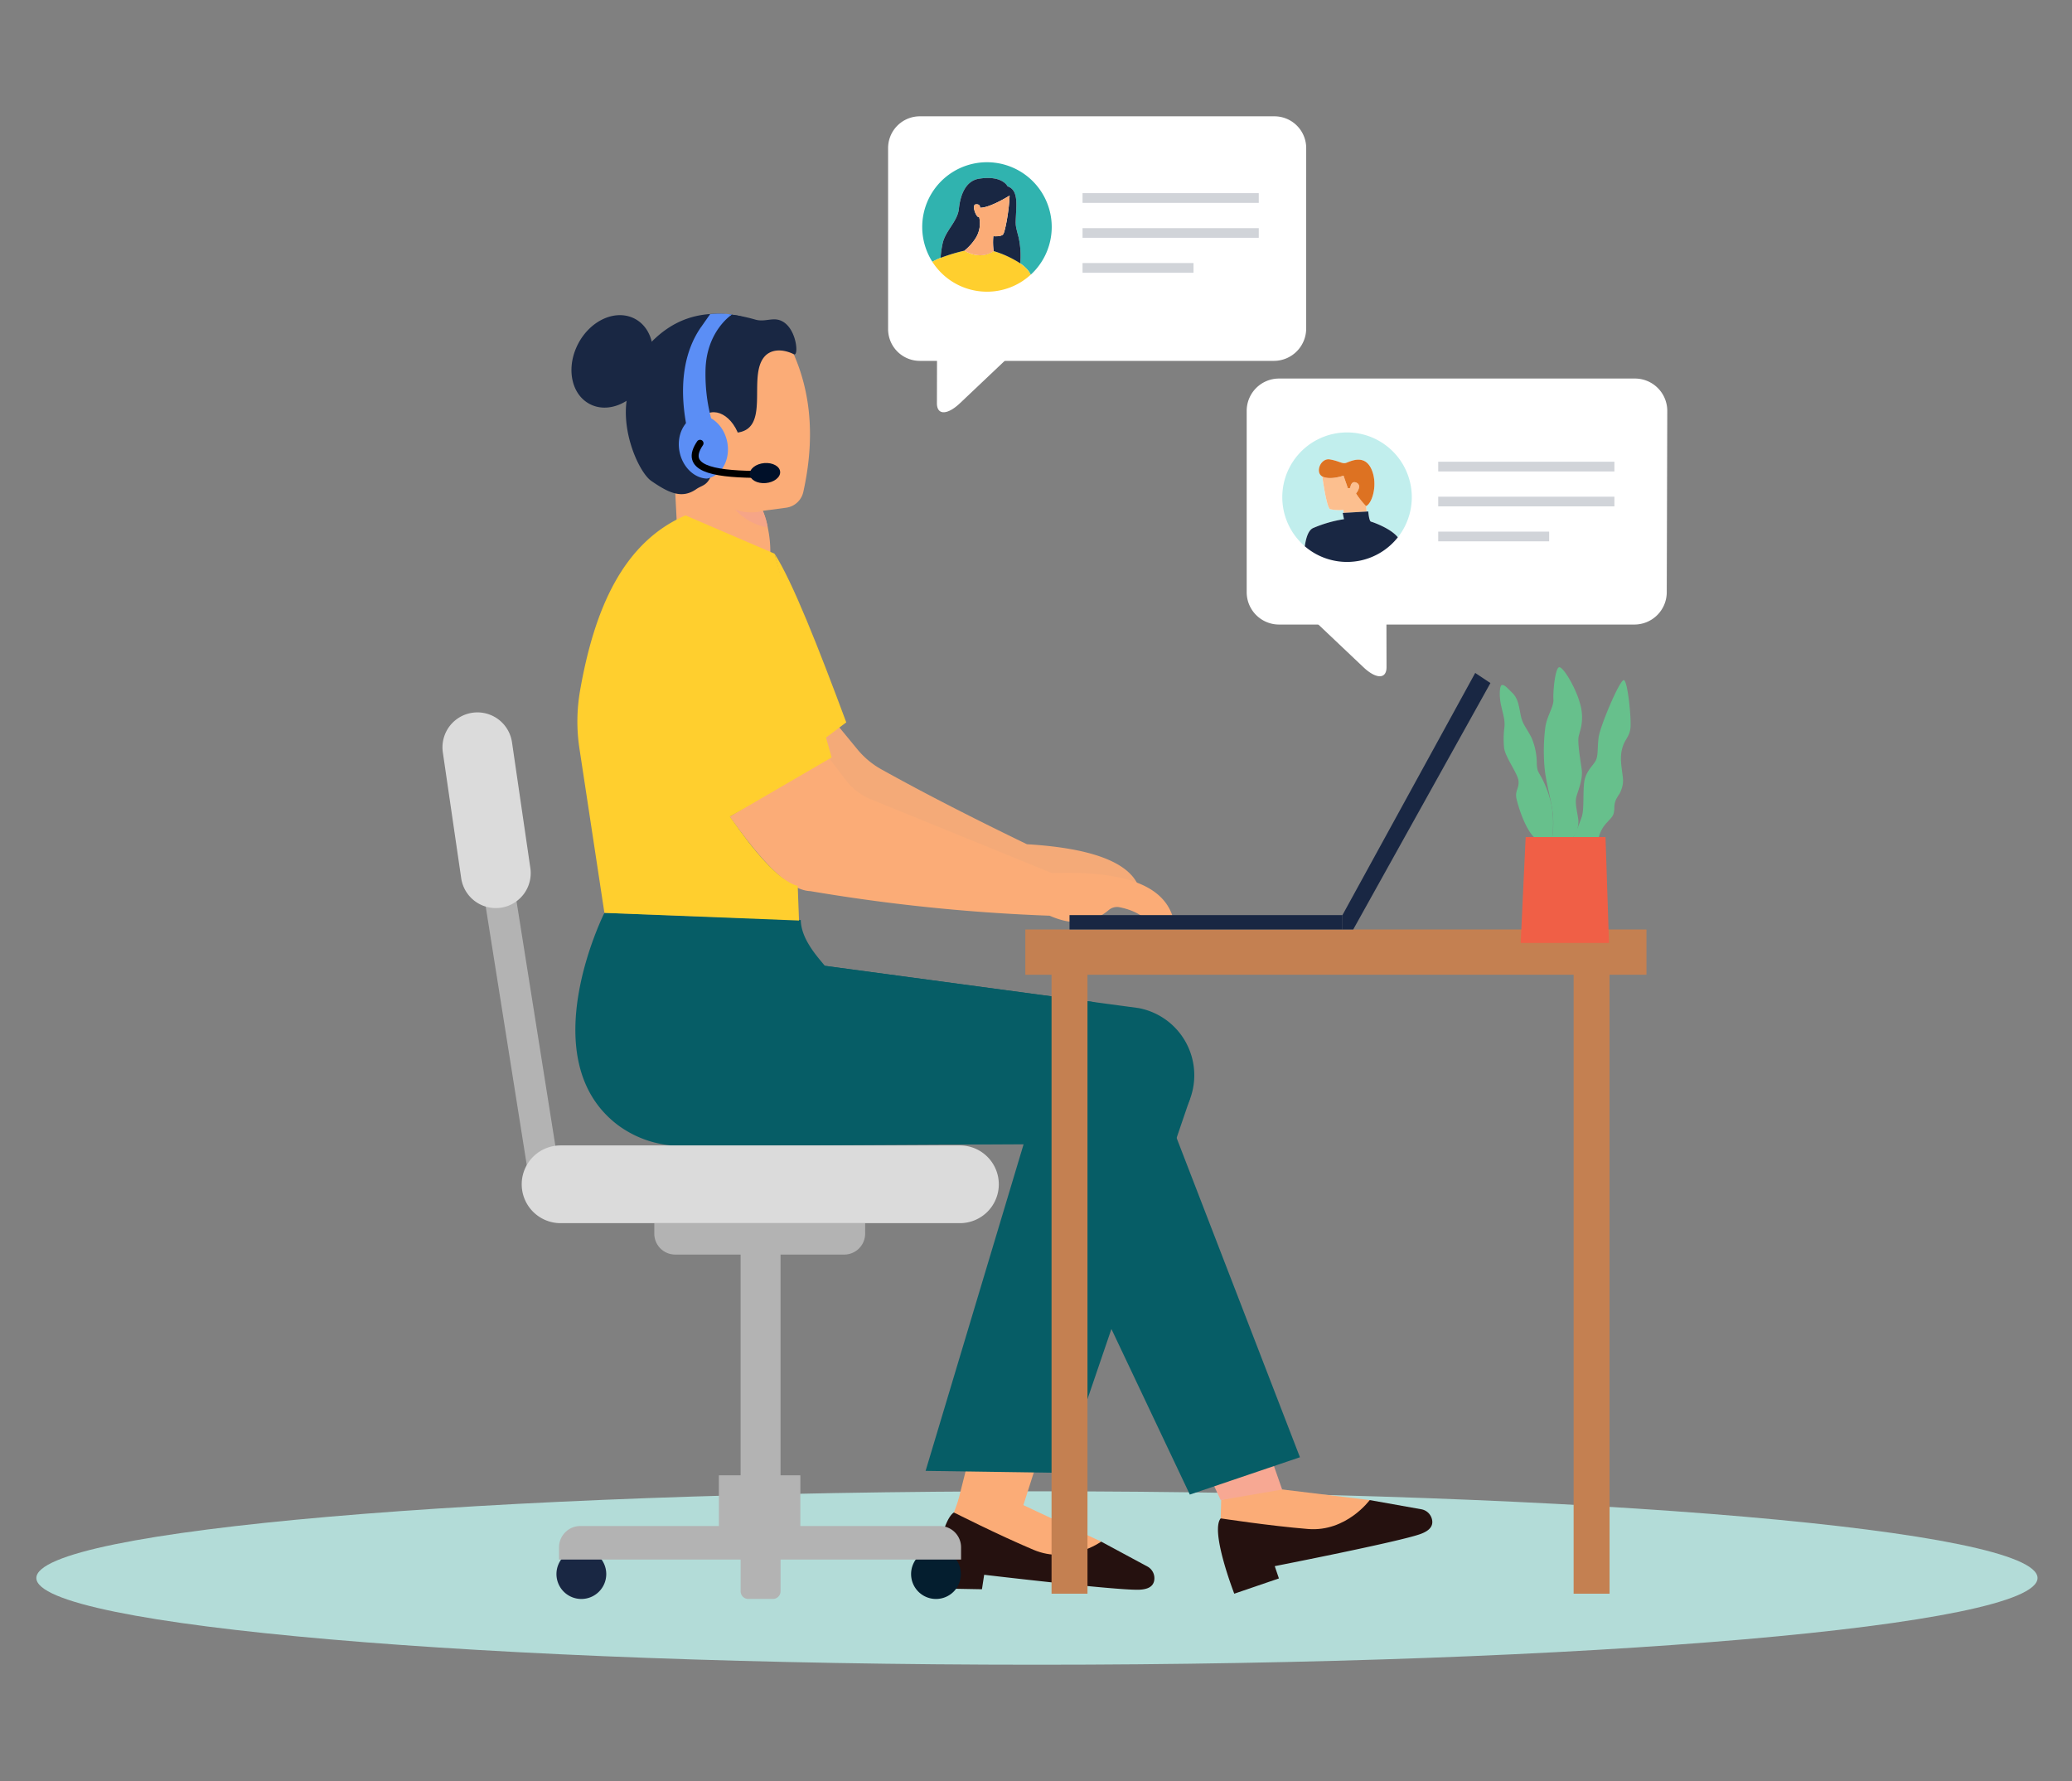 <svg xmlns="http://www.w3.org/2000/svg" xmlns:xlink="http://www.w3.org/1999/xlink" width="570" height="490" viewBox="0 0 570 490"><rect x="0" y="0" width="570" height="490" fill="#808080" stroke="none"/><defs><clipPath id="clip-path"><rect id="Rectangle_526" data-name="Rectangle 526" width="550.52" height="47.711" fill="#b3dcd8"></rect></clipPath><clipPath id="clip-path-2"><rect id="Rectangle_539" data-name="Rectangle 539" width="336.937" height="407.892" fill="none"></rect></clipPath><clipPath id="clip-path-4"><rect id="Rectangle_532" data-name="Rectangle 532" width="48.477" height="2.672" fill="none"></rect></clipPath><clipPath id="clip-path-6"><rect id="Rectangle_534" data-name="Rectangle 534" width="30.522" height="2.672" fill="none"></rect></clipPath><clipPath id="clip-path-7"><rect id="Rectangle_535" data-name="Rectangle 535" width="48.476" height="2.672" fill="none"></rect></clipPath></defs><g id="Group_1240" data-name="Group 1240" transform="translate(-4797 -3164)"><rect id="Rectangle_848" data-name="Rectangle 848" width="570" height="490" transform="translate(4797 3164)" fill="none"></rect><g id="Group_1236" data-name="Group 1236" transform="translate(0.351 5.992)"><g id="Group_1234" data-name="Group 1234" transform="translate(4834.649 3568.281)"><g id="Group_964" data-name="Group 964" transform="translate(-28 0)" clip-path="url(#clip-path)"><path id="Path_3006" data-name="Path 3006" d="M550.52,23.855c0,13.174-123.238,23.855-275.26,23.855S0,37.03,0,23.855,123.238,0,275.26,0,550.52,10.681,550.52,23.855" transform="translate(0 0)" fill="#b3dcd8"></path></g></g><g id="Group_1235" data-name="Group 1235" transform="translate(4918.372 3190.008)"><g id="Group_986" data-name="Group 986" clip-path="url(#clip-path-2)"><g id="Group_985" data-name="Group 985"><g id="Group_984" data-name="Group 984" clip-path="url(#clip-path-2)"><path id="Path_3008" data-name="Path 3008" d="M308.331,862.444l40.516,8.019,12.758,6.869a3.662,3.662,0,0,1,1.781,4.027c-.318,1.273-1.393,2.254-4.217,2.336-6.274.184-42.517-4.114-42.517-4.114l-.612,3.983-13.8-.254s2.192-18.425,6.093-20.867" transform="translate(-167.633 -478.344)" fill="#25110f"></path><path id="Path_3009" data-name="Path 3009" d="M332.6,853.315l23.84,11.176s-8.858,6.36-18.588,2.266-21.928-10.284-21.928-10.284l1.726-4.8Z" transform="translate(-175.221 -472.372)" fill="#fbac77"></path><path id="Path_3010" data-name="Path 3010" d="M356.647,714.676l-21.086,66.039-17.25-3.265,15.907-63.165Z" transform="translate(-176.547 -396.169)" fill="#fbac77"></path><path id="Path_3011" data-name="Path 3011" d="M371.116,588.426,336.037,691.244l-37.608-.552,35.184-117.273Z" transform="translate(-165.52 -318.04)" fill="#065d66"></path><path id="Path_3012" data-name="Path 3012" d="M156.116,495.466l-3.234,10.849L255.464,520.13a18.8,18.8,0,0,1-3.385,37.282l-115.19.6c-42.737-13.606-8.559-62.4-8.559-62.4Z" transform="translate(-64 -274.804)" fill="#065d66"></path><path id="Path_3013" data-name="Path 3013" d="M479.764,859.814l40.993-5.034,14.266,2.542a3.661,3.661,0,0,1,2.949,3.27c.1,1.309-.619,2.576-3.276,3.536-5.9,2.133-40.061,8.828-40.061,8.828l1.146,3.379-12.28,4.2s-6.683-17.181-3.738-20.72" transform="translate(-265.68 -474.093)" fill="#25110f"></path><path id="Path_3014" data-name="Path 3014" d="M495.553,847.656l26.137,3.173s-6.429,8.808-16.95,7.957-24.043-2.923-24.043-2.923l.141-5.095Z" transform="translate(-266.613 -470.142)" fill="#fbac77"></path><path id="Path_3015" data-name="Path 3015" d="M460.856,773.122l-16.912,2.9-29.511-63.242,25.619.906Z" transform="translate(-229.86 -395.334)" fill="#f7a893"></path><path id="Path_3016" data-name="Path 3016" d="M144.1,494.026c.167,9.68,15.294,17.965,1.733,11.934l78.014,10.507c11.465,2.16,18.312,15.97,14.228,26.9a18.8,18.8,0,0,1-17.517,12.221l-108.951.564a29.223,29.223,0,0,1-17.9-5.776c-23.818-18.158-3.627-58.321-3.627-58.321Z" transform="translate(-45.532 -272.912)" fill="#065d66"></path><path id="Path_3017" data-name="Path 3017" d="M429.466,687.2l-30.289,10.27L349.021,591.56,385.7,573.88Z" transform="translate(-193.58 -318.296)" fill="#065d66"></path><path id="Path_3018" data-name="Path 3018" d="M228.8,371.663l7.106,8.635a23.086,23.086,0,0,0,6.537,5.468c12.334,6.875,25.886,13.751,40.084,20.628,20.089,1.205,30.459,5.981,31.408,14.218H285.1l-47.769-19.775-17.809-21.972Z" transform="translate(-121.754 -206.138)" fill="#f4aa78" fill-rule="evenodd"></path><path id="Path_3019" data-name="Path 3019" d="M205.115,270.174c4.88,7.548,12.035,25.71,19.733,46.407l-6.562,4.922Z" transform="translate(-113.765 -149.849)" fill="#ffcf2e" fill-rule="evenodd"></path><path id="Path_3020" data-name="Path 3020" d="M177.479,411.873c8.015,11.19,15.725,20.249,22.175,20.483a502.367,502.367,0,0,0,65.814,6.757c6.645,2.938,11.952,2.1,16.255-1.561a3.531,3.531,0,0,1,2.965-.767c3.7.737,6.365,2.171,8.036,4.264a2.379,2.379,0,0,0,1.749.889l2.329.106a2.38,2.38,0,0,0,2.344-3.193c-3.321-9.166-15.656-12.054-33.008-11.449l-49.9-20.338a16.3,16.3,0,0,1-6.814-5.218l-5.061-6.646Z" transform="translate(-98.437 -219.193)" fill="#fbac77" fill-rule="evenodd"></path><path id="Path_3021" data-name="Path 3021" d="M174.4,137.816c6.666,12.277,8.121,26.224,4.626,41.957a5.6,5.6,0,0,1-4.736,4.345l-6.4.844a31.9,31.9,0,0,1,2.066,11.38l-25.038,5.448-1.108-21.6,2.954-27.832Z" transform="translate(-79.762 -76.438)" fill="#fbac77" fill-rule="evenodd"></path><path id="Path_3022" data-name="Path 3022" d="M188.39,243.2a11.905,11.905,0,0,1-7.617-.38,15.3,15.3,0,0,0,8.966,4.943,19.019,19.019,0,0,0-1.349-4.563" transform="translate(-100.264 -134.679)" fill="#f6a587" fill-rule="evenodd"></path><path id="Path_3023" data-name="Path 3023" d="M159.528,133.133c-3.831-1.867-6.656-1-8.051.564-4.961,5.493,1.969,20.363-8.09,21.025-.157.011-.325.245-1.139-1.165-.277-.5.29-1.057-.351-.948-1.894.331-2.625,1.1-3,2.427a33.306,33.306,0,0,0-.575,4.1c-1.333,10.7-3.364,9.479-5.667,11.083-4.027,2.811-7.664,1-12.394-2.255-3.712-2.558-10.14-17.029-5.2-27.574l.953-.929.612-.262,6.526-2.778-9.518,1.323c5.179-6.078,12.886-20.588,35.308-14.145,1.756.5,3.281-.023,4.944-.082,6.195-.224,7.22,10.385,5.614,9.606" transform="translate(-62.822 -67.66)" fill="#192743"></path><path id="Path_3024" data-name="Path 3024" d="M147.15,131.155c-.587,1.277.691,9.6.691,9.6l-7.954,14.815L133.106,168.2c-1-1.364-.718,3.434-.822,2.868-1.772-9.882-2.388,3.223-5.587-7.445-.1-.349-.208-.669-.321-.969-.994-2.894-1.972-3.647-2.881-3.612a2.287,2.287,0,0,0-.87.245,4.392,4.392,0,0,0-.514.283c-.944.561-1.793,1.227-2.487.071-.008,0-.012-.016-.014-.025a3.316,3.316,0,0,1-.249-.53c-.271-.7-.531-1.4-.759-2.077-2.167-6.291-2.544-11.571-1.74-15.964a17.381,17.381,0,0,1,.423-1.852,20.408,20.408,0,0,1,2.985-6.389,7.241,7.241,0,0,1,.463-.614c4.806-6.338,12.686-9.25,18.495-9.725a33.289,33.289,0,0,1,3.4-.117c9.015.181,8.1,5.066,12.429,7.45,2.636,1.458-6.223-2.289-7.911,1.361" transform="translate(-64.6 -67.853)" fill="#192743"></path><path id="Path_3025" data-name="Path 3025" d="M167.81,188.158c-2.7-5.975-8.526-7.488-11.137-1.908-2.24,4.788,5.261,14.059,9.476,12.807s1.661-10.9,1.661-10.9" transform="translate(-86.67 -101.375)" fill="#fbac77"></path><path id="Path_3026" data-name="Path 3026" d="M101.832,135.925a16.245,16.245,0,0,1-1.646,4.6c-.177.333-.357.648-.555.957-3.6,5.8-10.127,8.381-15,5.764-4.912-2.619-6.379-9.536-3.5-15.773.13-.3.286-.6.442-.9a16.1,16.1,0,0,1,3.02-4.026c3.67-3.556,8.632-4.785,12.548-2.7,3.947,2.11,5.674,7,4.7,12.074" transform="translate(-44.183 -68.127)" fill="#192743"></path><rect id="Rectangle_527" data-name="Rectangle 527" width="9.887" height="172.507" transform="translate(311.176 233.933)" fill="#c48051"></rect><rect id="Rectangle_528" data-name="Rectangle 528" width="9.887" height="172.507" transform="translate(167.554 233.933)" fill="#c48051"></rect><rect id="Rectangle_529" data-name="Rectangle 529" width="170.873" height="12.451" transform="translate(160.341 223.709)" fill="#c48051"></rect><path id="Path_3027" data-name="Path 3027" d="M195.147,696.813H184.161v95.434a2.123,2.123,0,0,0,2.124,2.124h6.738a2.123,2.123,0,0,0,2.124-2.124Z" transform="translate(-102.143 -386.479)" fill="#b3b3b3" fill-rule="evenodd"></path><rect id="Rectangle_530" data-name="Rectangle 530" width="22.412" height="18.562" transform="translate(76.04 373.876)" fill="#b3b3b3"></rect><path id="Path_3028" data-name="Path 3028" d="M188.848,683.718H130.84v2.891a5.755,5.755,0,0,0,5.752,5.752h46.5a5.754,5.754,0,0,0,5.751-5.752Z" transform="translate(-72.569 -379.216)" fill="#b3b3b3" fill-rule="evenodd"></path><path id="Path_3029" data-name="Path 3029" d="M77.256,885.11a6.849,6.849,0,1,1-6.848,6.849,6.852,6.852,0,0,1,6.848-6.849" transform="translate(-39.051 -490.915)" fill="#192743" fill-rule="evenodd"></path><path id="Path_3030" data-name="Path 3030" d="M296.309,885.11a6.849,6.849,0,1,1-6.849,6.849,6.852,6.852,0,0,1,6.849-6.849" transform="translate(-160.545 -490.915)" fill="#041e2f" fill-rule="evenodd"></path><path id="Path_3031" data-name="Path 3031" d="M182.6,876.664a5.86,5.86,0,0,0-5.859-5.859H77.863A5.86,5.86,0,0,0,72,876.664v3.369H182.6Z" transform="translate(-39.936 -482.981)" fill="#b3b3b3" fill-rule="evenodd"></path><path id="Path_3032" data-name="Path 3032" d="M33.462,473.791l-8.449,1.638L37.9,556.592l8.449-1.638Z" transform="translate(-13.873 -262.782)" fill="#b3b3b3" fill-rule="evenodd"></path><path id="Path_3033" data-name="Path 3033" d="M180.191,646.391A10.7,10.7,0,0,0,169.5,635.7H59.636a10.693,10.693,0,1,0,0,21.386H169.5a10.7,10.7,0,0,0,10.693-10.693" transform="translate(-27.145 -352.582)" fill="#dbdbdb" fill-rule="evenodd"></path><path id="Path_3034" data-name="Path 3034" d="M19.126,376.433A9.613,9.613,0,1,0,.1,379.21l5.041,34.538a9.613,9.613,0,1,0,19.024-2.776Z" transform="translate(0 -204.222)" fill="#dbdbdb" fill-rule="evenodd"></path><rect id="Rectangle_531" data-name="Rectangle 531" width="75.078" height="3.954" transform="translate(172.497 219.755)" fill="#192743"></rect><path id="Path_3035" data-name="Path 3035" d="M555.9,410.47l36.521-66.615,4.188,2.776-37.744,67.793H555.9Z" transform="translate(-308.321 -190.715)" fill="#192743" fill-rule="evenodd"></path><path id="Path_3036" data-name="Path 3036" d="M150.747,158.265c-.138.151,3.425-1.211,5.58-2.034.936-.361,1.6-.625,1.6-.625s-3.379-7-3.146-17.841,7.272-15.32,7.272-15.32c-.4.079-.848.222-.981.246a17.746,17.746,0,0,0-7.586,3.3c-9.213,13.375-2.538,32.045-2.743,32.272" transform="translate(-82.42 -67.913)" fill="#5b8ef5"></path><path id="Path_3037" data-name="Path 3037" d="M168.141,122.146a25.06,25.06,0,0,0-6-.119l-2.574,3.684Z" transform="translate(-88.504 -67.613)" fill="#5b8ef5" fill-rule="evenodd"></path><path id="Path_3038" data-name="Path 3038" d="M146.277,195.06c.975,4.013,4.064,6.8,7.371,6.953a3.7,3.7,0,0,0,.505-.092c3.946-1.013,6.2-5.684,5.042-10.444-.975-4.013-4.066-6.8-7.373-6.953a3.907,3.907,0,0,0-.5.091c-3.937,1.012-6.2,5.694-5.042,10.444" transform="translate(-80.964 -102.345)" fill="#5b8ef5"></path><path id="Path_3039" data-name="Path 3039" d="M157.426,201.962c-4.645,6.814,3.336,8.381,14.653,8.56" transform="translate(-86.568 -112.016)" fill="none" stroke="#000" stroke-linecap="round" stroke-linejoin="round" stroke-width="1.913"></path><path id="Path_3040" data-name="Path 3040" d="M193.823,214.177c2.3-.192,4.255.884,4.358,2.4s-1.682,2.909-3.983,3.1-4.256-.885-4.359-2.4,1.681-2.909,3.984-3.1" transform="translate(-105.289 -118.778)" fill="#001029" fill-rule="evenodd"></path><path id="Path_3041" data-name="Path 3041" d="M90.77,355.88s-4.682-30.816-6.877-45.267a49.233,49.233,0,0,1,.179-15.884c3.989-22.811,12-40.848,29.009-48.2l24.49,10.528,15.7,56.066-28.008,16.289c6.226,9.03,12.451,17.385,18.677,19.05l.367,9.521Z" transform="translate(-46.221 -136.737)" fill="#ffcf2e" fill-rule="evenodd"></path><path id="Path_3042" data-name="Path 3042" d="M144.975,385.765l-26.1-37.638c11.181,30,23.018,58.5,44.823,64.1l-.147-7.265c-5.719-2.138-12.075-10.014-18.577-19.2" transform="translate(-65.933 -193.084)" fill="#ffcf2e" fill-rule="evenodd"></path><path id="Path_3043" data-name="Path 3043" d="M549.7,317.734c3.5,3.321,6.367,3.321,6.361,0s-.019-8.754-.026-12.074a6.239,6.239,0,0,0-6.372-6.037H536.943c-3.5,0-3.492,2.717.012,6.037L549.7,317.734" transform="translate(-296.356 -166.182)" fill="#fff"></path><path id="Path_3044" data-name="Path 3044" d="M612.448,170.873a8.9,8.9,0,0,0-8.9-8.9h-97.9a8.9,8.9,0,0,0-8.9,8.9v49.878a8.9,8.9,0,0,0,8.9,8.9H603.4a8.907,8.907,0,0,0,8.907-8.881Z" transform="translate(-275.511 -89.834)" fill="#fff"></path><path id="Path_3045" data-name="Path 3045" d="M390.28,8.738A8.738,8.738,0,0,0,381.541,0H284a8.738,8.738,0,0,0-8.738,8.738v49.8A8.738,8.738,0,0,0,284,67.28h97.374a8.9,8.9,0,0,0,8.9-8.9Z" transform="translate(-152.672)" fill="#fff"></path><path id="Path_3046" data-name="Path 3046" d="M311.739,154.833c-3.484,3.3-6.329,3.3-6.322,0s.019-8.7.025-12a6.2,6.2,0,0,1,6.334-6h12.644c3.477,0,3.472,2.7-.012,6l-12.669,12" transform="translate(-169.396 -75.892)" fill="#fff"></path><g id="Group_968" data-name="Group 968" transform="translate(176.082 21.141)" opacity="0.2"><g id="Group_967" data-name="Group 967"><g id="Group_966" data-name="Group 966" clip-path="url(#clip-path-4)"><line id="Line_5" data-name="Line 5" x2="45.805" transform="translate(1.336 1.336)" fill="none" stroke="#192743" stroke-linecap="round" stroke-miterlimit="10" stroke-width="6"></line></g></g></g><g id="Group_971" data-name="Group 971" transform="translate(176.082 30.754)" opacity="0.2"><g id="Group_970" data-name="Group 970"><g id="Group_969" data-name="Group 969" clip-path="url(#clip-path-4)"><line id="Line_6" data-name="Line 6" x2="45.805" transform="translate(1.336 1.336)" fill="none" stroke="#192743" stroke-linecap="round" stroke-miterlimit="10" stroke-width="6"></line></g></g></g><g id="Group_974" data-name="Group 974" transform="translate(176.082 40.368)" opacity="0.2"><g id="Group_973" data-name="Group 973"><g id="Group_972" data-name="Group 972" clip-path="url(#clip-path-6)"><line id="Line_7" data-name="Line 7" x2="27.85" transform="translate(1.336 1.336)" fill="none" stroke="#192743" stroke-linecap="round" stroke-miterlimit="10" stroke-width="6"></line></g></g></g><g id="Group_977" data-name="Group 977" transform="translate(273.923 95.029)" opacity="0.2"><g id="Group_976" data-name="Group 976"><g id="Group_975" data-name="Group 975" clip-path="url(#clip-path-7)"><line id="Line_8" data-name="Line 8" x2="45.805" transform="translate(1.336 1.336)" fill="none" stroke="#192743" stroke-linecap="round" stroke-miterlimit="10" stroke-width="6"></line></g></g></g><g id="Group_980" data-name="Group 980" transform="translate(273.923 104.642)" opacity="0.2"><g id="Group_979" data-name="Group 979"><g id="Group_978" data-name="Group 978" clip-path="url(#clip-path-7)"><line id="Line_9" data-name="Line 9" x2="45.805" transform="translate(1.336 1.336)" fill="none" stroke="#192743" stroke-linecap="round" stroke-miterlimit="10" stroke-width="6"></line></g></g></g><g id="Group_983" data-name="Group 983" transform="translate(273.923 114.255)" opacity="0.2"><g id="Group_982" data-name="Group 982"><g id="Group_981" data-name="Group 981" clip-path="url(#clip-path-6)"><line id="Line_10" data-name="Line 10" x2="27.85" transform="translate(1.336 1.336)" fill="none" stroke="#192743" stroke-linecap="round" stroke-miterlimit="10" stroke-width="6"></line></g></g></g><path id="Path_3047" data-name="Path 3047" d="M562.675,225.981a.814.814,0,0,0-.47.146.8.8,0,0,1,.47-.146" transform="translate(-311.82 -125.338)" fill="#c1eeed"></path><path id="Path_3048" data-name="Path 3048" d="M565.569,230.827c-.022.049-.045.1-.07.146.024-.047.047-.1.07-.146" transform="translate(-313.647 -128.025)" fill="#c1eeed"></path><path id="Path_3049" data-name="Path 3049" d="M565.275,231.391c-.026.047-.052.092-.078.136.026-.044.052-.089.078-.136" transform="translate(-313.48 -128.338)" fill="#c1eeed"></path><path id="Path_3050" data-name="Path 3050" d="M561.268,227.279a1.921,1.921,0,0,1,.093-.172,1.778,1.778,0,0,0-.093.172" transform="translate(-311.3 -125.962)" fill="#c1eeed"></path><path id="Path_3051" data-name="Path 3051" d="M543.15,219.828c-.561-.124-.757-2.81-.757-2.81l-.447.026-.176-1.507c1.72-.7,3.379-6.132,1.436-10.276s-5.85-1.953-6.925-1.611-1.922-.538-4.475-.952-4.091,3.592-2.062,4.691c0,0,1.152,8.577,2.146,8.995a11.968,11.968,0,0,0,3.679.2l.032.823,5.565-.323-5.806.338h0l.354,1.714a35.2,35.2,0,0,0-8.477,2.435c-1.26.558-1.95,2.532-2.3,5.022a17.813,17.813,0,1,1,25.588-2.462c-1.944-2.487-6.93-4.211-7.371-4.308" transform="translate(-287.707 -108.307)" fill="#c1eeed"></path><path id="Path_3052" data-name="Path 3052" d="M561.864,226.441a1.155,1.155,0,0,0-.134.137,1.064,1.064,0,0,1,.134-.137" transform="translate(-311.557 -125.593)" fill="#c1eeed"></path><path id="Path_3053" data-name="Path 3053" d="M559.263,229.651h0l.636-.055Z" transform="translate(-310.188 -127.343)" fill="#c1eeed"></path><path id="Path_3054" data-name="Path 3054" d="M549.315,232.212l-.032-.823a11.968,11.968,0,0,1-3.679-.2c-.994-.418-2.145-8.995-2.145-8.995,2.154,1.1,5.842-.231,5.842-.231l1.2,3.457.636-.055a3.119,3.119,0,0,1,.257-.937c.029-.058.059-.116.094-.171a1.46,1.46,0,0,1,.113-.158,1.027,1.027,0,0,1,.134-.137.839.839,0,0,1,.076-.058.8.8,0,0,1,.47-.146,1.379,1.379,0,0,1,.644.184,1.145,1.145,0,0,1,.64,1.294c-.007.041-.014.082-.023.122a2.827,2.827,0,0,1-.194.558c-.022.049-.045.1-.07.145s-.037.072-.057.106-.052.092-.078.136-.062.1-.091.148a4.575,4.575,0,0,1-.3.424,22.843,22.843,0,0,0,2.741,3.468l.175,1.508-.782.045-5.564.323Z" transform="translate(-301.423 -123.107)" fill="#fcbf8f"></path><path id="Path_3055" data-name="Path 3055" d="M551.885,220.851q.045-.07.091-.148c.026-.044.052-.09.078-.136s.037-.07.057-.106.047-.1.07-.146a2.824,2.824,0,0,0,.194-.558c.01-.041.016-.082.023-.122a1.144,1.144,0,0,0-.64-1.294,1.388,1.388,0,0,0-.644-.184.813.813,0,0,0-.47.146c-.026.018-.051.037-.076.057a1.153,1.153,0,0,0-.135.138,1.412,1.412,0,0,0-.113.158,1.792,1.792,0,0,0-.094.172,3.117,3.117,0,0,0-.257.937l-.636.055-1.2-3.457s-3.689,1.331-5.842.231c-2.03-1.1-.492-5.106,2.062-4.691s3.4,1.294,4.475.952,4.982-2.531,6.926,1.611.284,9.576-1.435,10.276a22.853,22.853,0,0,1-2.741-3.468,4.49,4.49,0,0,0,.3-.424Z" transform="translate(-300.258 -117.512)" fill="#dd7222"></path><path id="Path_3056" data-name="Path 3056" d="M563.9,226.166a1.144,1.144,0,0,1,.64,1.294,1.144,1.144,0,0,0-.64-1.294,1.387,1.387,0,0,0-.644-.184,1.383,1.383,0,0,1,.644.184" transform="translate(-312.405 -125.338)" fill="#dd7222"></path><path id="Path_3057" data-name="Path 3057" d="M565.084,231.7c-.03.052-.062.1-.091.148q.045-.07.091-.148" transform="translate(-313.366 -128.507)" fill="#dd7222"></path><path id="Path_3058" data-name="Path 3058" d="M565.85,229.574a2.825,2.825,0,0,1-.194.558,2.825,2.825,0,0,0,.194-.558" transform="translate(-313.734 -127.33)" fill="#dd7222"></path><path id="Path_3059" data-name="Path 3059" d="M557.773,225.414l-1.2-3.457Z" transform="translate(-308.699 -123.106)" fill="#dd7222"></path><path id="Path_3060" data-name="Path 3060" d="M547.931,257.6a17.87,17.87,0,0,1-12.047-1.716l-.166-.09a17.821,17.821,0,0,1-3.063-2.122c.349-2.492,1.038-4.464,2.3-5.022a35.274,35.274,0,0,1,8.477-2.435l-.354-1.715h0l5.807-.338.783-.045.446-.026s.2,2.687.757,2.811c.44.1,5.427,1.82,7.371,4.308a17.814,17.814,0,0,1-10.125,6.349" transform="translate(-295.431 -135.384)" fill="#192743"></path><path id="Path_3061" data-name="Path 3061" d="M569.1,244.2l.782-.045Z" transform="translate(-315.645 -135.417)" fill="#192743"></path><path id="Path_3062" data-name="Path 3062" d="M539.7,270.466l-.166-.09" transform="translate(-299.245 -149.961)" fill="#fff"></path><path id="Path_3063" data-name="Path 3063" d="M325.809,84.661l-.059-.022.059.022" transform="translate(-180.673 -46.944)" fill="#e1f7f6"></path><path id="Path_3064" data-name="Path 3064" d="M325.556,84.563l-.058-.023.058.023" transform="translate(-180.533 -46.889)" fill="#e1f7f6"></path><path id="Path_3065" data-name="Path 3065" d="M326.071,84.76l-.058-.021.058.021" transform="translate(-180.819 -46.999)" fill="#e1f7f6"></path><path id="Path_3066" data-name="Path 3066" d="M325.308,84.464l-.059-.024.059.024" transform="translate(-180.395 -46.834)" fill="#e1f7f6"></path><path id="Path_3067" data-name="Path 3067" d="M324.845,84.266l-.057-.024.057.024" transform="translate(-180.14 -46.724)" fill="#e1f7f6"></path><path id="Path_3068" data-name="Path 3068" d="M324.416,84.071l-.055-.026.055.026" transform="translate(-179.903 -46.615)" fill="#e1f7f6"></path><path id="Path_3069" data-name="Path 3069" d="M324.625,84.166l-.056-.026.056.026" transform="translate(-180.018 -46.667)" fill="#e1f7f6"></path><path id="Path_3070" data-name="Path 3070" d="M326.344,84.856l-.057-.02.057.02" transform="translate(-180.971 -47.053)" fill="#e1f7f6"></path><path id="Path_3071" data-name="Path 3071" d="M325.073,84.364l-.058-.025.058.025" transform="translate(-180.266 -46.778)" fill="#e1f7f6"></path><path id="Path_3072" data-name="Path 3072" d="M327.823,85.3l-.048-.012.048.012" transform="translate(-181.796 -47.306)" fill="#e1f7f6"></path><path id="Path_3073" data-name="Path 3073" d="M329.157,85.6l-.018,0,.018,0" transform="translate(-182.553 -47.473)" fill="#e1f7f6"></path><path id="Path_3074" data-name="Path 3074" d="M328.47,85.46l-.038-.009.038.009" transform="translate(-182.161 -47.394)" fill="#e1f7f6"></path><path id="Path_3075" data-name="Path 3075" d="M328.141,85.384l-.044-.011.044.011" transform="translate(-181.975 -47.351)" fill="#e1f7f6"></path><path id="Path_3076" data-name="Path 3076" d="M328.808,85.53l-.03-.006.03.006" transform="translate(-182.353 -47.435)" fill="#e1f7f6"></path><path id="Path_3077" data-name="Path 3077" d="M327.2,85.135l-.055-.016.055.016" transform="translate(-181.45 -47.21)" fill="#e1f7f6"></path><path id="Path_3078" data-name="Path 3078" d="M324.213,83.974l-.049-.023.049.023" transform="translate(-179.794 -46.562)" fill="#e1f7f6"></path><path id="Path_3079" data-name="Path 3079" d="M326.912,85.043l-.056-.018.056.018" transform="translate(-181.287 -47.158)" fill="#e1f7f6"></path><path id="Path_3080" data-name="Path 3080" d="M326.625,84.953l-.057-.019.057.019" transform="translate(-181.127 -47.108)" fill="#e1f7f6"></path><path id="Path_3081" data-name="Path 3081" d="M327.51,85.22l-.051-.014.051.014" transform="translate(-181.621 -47.258)" fill="#e1f7f6"></path><path id="Path_3082" data-name="Path 3082" d="M307.938,52.679a51.687,51.687,0,0,0-6.564,1.981,27.686,27.686,0,0,1,.552-3.913c.758-3.569,4.136-6.087,4.494-9.615s1.738-7.754,5.677-8.268c6.336-.956,7.714,2.123,7.714,2.123,2.847.931,2.453,4.626,2.318,7.7s-.253,2.657.715,6.327a23.824,23.824,0,0,1,.453,7.16,28.616,28.616,0,0,0-7.32-3.378h0c.088.026,8.363,2.421,10.2,6.5a17.813,17.813,0,1,0-27.042-3.541c2.721-1.7,8.81-3.065,8.81-3.065Z" transform="translate(-164.354 -15.717)" fill="#30b3af"></path><path id="Path_3083" data-name="Path 3083" d="M322.4,82.981l.007,0h0l-.008,0Z" transform="translate(-178.814 -46.024)" fill="#e1f7f6"></path><path id="Path_3084" data-name="Path 3084" d="M324.007,83.874l-.033-.016.033.016" transform="translate(-179.688 -46.511)" fill="#e1f7f6"></path><path id="Path_3085" data-name="Path 3085" d="M317.629,94.267A17.751,17.751,0,0,0,329.66,89.59c-1.834-4.076-10.11-6.47-10.2-6.5-.063.043-.126.082-.189.122l-.037.022c-.051.032-.1.063-.153.092l-.046.026-.143.081-.051.027c-.046.024-.093.049-.139.073l-.052.025-.136.066-.053.024-.135.06-.053.022c-.045.019-.09.038-.136.056l-.052.02-.135.05-.052.019-.136.046-.05.016-.135.042-.049.014-.137.038-.046.012-.139.034-.044.009-.14.03-.042.008-.142.026-.038.006c-.049.008-.1.016-.145.022l-.033,0-.15.019-.028,0c-.052.006-.1.011-.156.015l-.019,0c-.055,0-.11.009-.164.012h-.01a7.131,7.131,0,0,1-1.651-.1l-.018,0-.131-.025-.03-.006-.116-.024-.038-.009-.1-.024-.045-.011-.1-.024L313.82,84l-.09-.024-.051-.014-.082-.024-.055-.016-.076-.023-.056-.018-.072-.023-.057-.018-.067-.023-.057-.02-.062-.022-.059-.021-.059-.022-.058-.022-.055-.021-.059-.023-.05-.02-.059-.024-.047-.02-.058-.025-.044-.02-.057-.024-.041-.019-.056-.026-.037-.018-.055-.025-.04-.019-.049-.023-.051-.025-.033-.016c-.4-.2-.653-.365-.7-.386l-.007,0,0,0h0l0,.005s-6.089,1.369-8.81,3.065a17.8,17.8,0,0,0,15.011,8.217Z" transform="translate(-167.842 -46.018)" fill="#ffcf2e"></path><path id="Path_3086" data-name="Path 3086" d="M314.229,58.079a14.092,14.092,0,0,0,2.969-3.256,7.614,7.614,0,0,0,1.069-6.046c-.619.607-2.241-3.319-.9-3.442s1.141.933,1.141.933c2.663.11,8.139-3.338,8.139-3.338-.08,3.747-1.2,9.883-1.754,10.632s-2.712.536-2.712.536h0a18.5,18.5,0,0,0,.083,4.1,28.621,28.621,0,0,1,7.32,3.378,23.77,23.77,0,0,0-.453-7.16c-.968-3.67-.85-3.255-.715-6.327s.53-6.768-2.318-7.7c0,0-1.377-3.078-7.714-2.123-3.938.514-5.319,4.74-5.677,8.268s-3.736,6.046-4.494,9.615a27.71,27.71,0,0,0-.552,3.913,51.716,51.716,0,0,1,6.564-1.981c0-.005,0-.006,0,0s0,0,.008,0Z" transform="translate(-170.638 -21.12)" fill="#192743"></path><path id="Path_3087" data-name="Path 3087" d="M334.1,85.7l-.033,0,.033,0" transform="translate(-185.284 -47.534)" fill="#3a2604"></path><path id="Path_3088" data-name="Path 3088" d="M333.694,85.755l-.028,0,.028,0" transform="translate(-185.064 -47.563)" fill="#3a2604"></path><path id="Path_3089" data-name="Path 3089" d="M334.5,85.638l-.038.006.038-.006" transform="translate(-185.506 -47.498)" fill="#3a2604"></path><path id="Path_3090" data-name="Path 3090" d="M334.909,85.56l-.041.008.041-.008" transform="translate(-185.73 -47.455)" fill="#3a2604"></path><path id="Path_3091" data-name="Path 3091" d="M332.895,85.827h0Z" transform="translate(-184.631 -47.603)" fill="#3a2604"></path><path id="Path_3092" data-name="Path 3092" d="M333.295,85.8l-.02,0,.02,0" transform="translate(-184.847 -47.586)" fill="#3a2604"></path><path id="Path_3093" data-name="Path 3093" d="M339.534,83.781l-.046.026.046-.026" transform="translate(-188.293 -46.468)" fill="#3a2604"></path><path id="Path_3094" data-name="Path 3094" d="M335.32,85.471l-.044.01.044-.01" transform="translate(-185.957 -47.405)" fill="#3a2604"></path><path id="Path_3095" data-name="Path 3095" d="M338.673,84.244l-.052.026.052-.026" transform="translate(-187.812 -46.725)" fill="#3a2604"></path><path id="Path_3096" data-name="Path 3096" d="M338.248,84.451l-.053.024.053-.024" transform="translate(-187.576 -46.84)" fill="#3a2604"></path><path id="Path_3097" data-name="Path 3097" d="M339.1,84.021l-.05.027.05-.027" transform="translate(-188.05 -46.601)" fill="#3a2604"></path><path id="Path_3098" data-name="Path 3098" d="M339.969,83.522l-.037.022.037-.022" transform="translate(-188.539 -46.324)" fill="#3a2604"></path><path id="Path_3099" data-name="Path 3099" d="M337.824,84.641l-.053.023.053-.023" transform="translate(-187.341 -46.945)" fill="#3a2604"></path><path id="Path_3100" data-name="Path 3100" d="M336.98,84.976l-.052.019.052-.019" transform="translate(-186.873 -47.131)" fill="#3a2604"></path><path id="Path_3101" data-name="Path 3101" d="M336.148,85.252l-.049.014.049-.014" transform="translate(-186.413 -47.284)" fill="#3a2604"></path><path id="Path_3102" data-name="Path 3102" d="M335.733,85.369l-.047.012.047-.012" transform="translate(-186.184 -47.349)" fill="#3a2604"></path><path id="Path_3103" data-name="Path 3103" d="M336.563,85.121l-.05.016.05-.016" transform="translate(-186.643 -47.211)" fill="#3a2604"></path><path id="Path_3104" data-name="Path 3104" d="M337.4,84.816l-.052.02.052-.02" transform="translate(-187.107 -47.042)" fill="#3a2604"></path><path id="Path_3105" data-name="Path 3105" d="M322.394,82.986h0l0,0s0,0,0,0" transform="translate(-178.81 -46.025)" fill="#3a2604"></path><path id="Path_3106" data-name="Path 3106" d="M340.442,83.247Z" transform="translate(-188.822 -46.172)" fill="#8e5913"></path><path id="Path_3107" data-name="Path 3107" d="M326.73,84.263a8.451,8.451,0,0,1-4.316-1.276h0c.05.027.3.187.7.386l.033.016.052.026.049.023.04.018.055.026.037.017.056.026.041.018.057.025.044.02.058.024.047.02.06.024.05.02.058.023.055.021.058.022.059.022.058.022.063.022.058.02.067.023.057.018.072.023.056.018.076.023.055.016.082.024.051.014.09.023.048.013.1.024.044.011.1.023.038.009.116.024.03.006.131.025.018,0a7.132,7.132,0,0,0,1.3.113" transform="translate(-178.822 -46.028)" fill="#8e5913"></path><path id="Path_3108" data-name="Path 3108" d="M337.183,84.862l-.135.05c.045-.016.09-.033.135-.05" transform="translate(-186.94 -47.068)" fill="#8e5913"></path><path id="Path_3109" data-name="Path 3109" d="M324.1,83.917l-.051-.026.051.026" transform="translate(-179.729 -46.529)" fill="#8e5913"></path><path id="Path_3110" data-name="Path 3110" d="M325.193,84.417l-.047-.02.047.02" transform="translate(-180.338 -46.81)" fill="#8e5913"></path><path id="Path_3111" data-name="Path 3111" d="M337.6,84.691c-.045.019-.09.038-.135.056.045-.017.09-.036.135-.056" transform="translate(-187.172 -46.973)" fill="#8e5913"></path><path id="Path_3112" data-name="Path 3112" d="M335.926,85.284l-.137.038.137-.038" transform="translate(-186.241 -47.302)" fill="#8e5913"></path><path id="Path_3113" data-name="Path 3113" d="M325.433,84.514l-.05-.02.05.02" transform="translate(-180.47 -46.864)" fill="#8e5913"></path><path id="Path_3114" data-name="Path 3114" d="M336.343,85.159l-.135.041.135-.041" transform="translate(-186.474 -47.232)" fill="#8e5913"></path><path id="Path_3115" data-name="Path 3115" d="M325.684,84.612l-.055-.021.055.021" transform="translate(-180.606 -46.917)" fill="#8e5913"></path><path id="Path_3116" data-name="Path 3116" d="M336.761,85.017c-.045.016-.09.032-.135.046l.135-.046" transform="translate(-186.705 -47.154)" fill="#8e5913"></path><path id="Path_3117" data-name="Path 3117" d="M339.308,83.838l-.143.081.143-.081" transform="translate(-188.114 -46.5)" fill="#8e5913"></path><path id="Path_3118" data-name="Path 3118" d="M339.744,83.574c-.051.032-.1.063-.153.092l.153-.092" transform="translate(-188.35 -46.353)" fill="#8e5913"></path><path id="Path_3119" data-name="Path 3119" d="M324.522,84.12l-.037-.018.037.018" transform="translate(-179.972 -46.646)" fill="#8e5913"></path><path id="Path_3120" data-name="Path 3120" d="M338.026,84.506l-.135.06.135-.06" transform="translate(-187.407 -46.87)" fill="#8e5913"></path><path id="Path_3121" data-name="Path 3121" d="M322.411,82.991c.043.021.291.183.7.386-.4-.2-.645-.359-.7-.386Z" transform="translate(-178.821 -46.03)" fill="#8e5913"></path><path id="Path_3122" data-name="Path 3122" d="M324.31,84.022,324.27,84l.04.019" transform="translate(-179.852 -46.591)" fill="#8e5913"></path><path id="Path_3123" data-name="Path 3123" d="M330.485,85.712a7.173,7.173,0,0,1-1.3-.113,7.1,7.1,0,0,0,1.651.1c-.117.007-.232.011-.347.011Z" transform="translate(-182.576 -47.476)" fill="#8e5913"></path><path id="Path_3124" data-name="Path 3124" d="M324.959,84.315l-.044-.02.044.02" transform="translate(-180.21 -46.753)" fill="#8e5913"></path><path id="Path_3125" data-name="Path 3125" d="M324.736,84.217,324.7,84.2l.041.019" transform="translate(-180.088 -46.699)" fill="#8e5913"></path><path id="Path_3126" data-name="Path 3126" d="M338.45,84.3l-.136.066c.045-.021.091-.043.136-.066" transform="translate(-187.642 -46.757)" fill="#8e5913"></path><path id="Path_3127" data-name="Path 3127" d="M338.877,84.081l-.139.073.139-.073" transform="translate(-187.877 -46.634)" fill="#8e5913"></path><path id="Path_3128" data-name="Path 3128" d="M334.283,85.654c-.049.008-.1.016-.145.022l.145-.022" transform="translate(-185.326 -47.507)" fill="#8e5913"></path><path id="Path_3129" data-name="Path 3129" d="M328.978,85.563l-.131-.025.131.025" transform="translate(-182.391 -47.443)" fill="#8e5913"></path><path id="Path_3130" data-name="Path 3130" d="M327.057,85.088l-.076-.023.076.023" transform="translate(-181.356 -47.18)" fill="#8e5913"></path><path id="Path_3131" data-name="Path 3131" d="M333.475,85.763c-.052.006-.1.011-.156.015l.156-.015" transform="translate(-184.871 -47.567)" fill="#8e5913"></path><path id="Path_3132" data-name="Path 3132" d="M333.071,85.8c-.055,0-.11.009-.164.012l.164-.012" transform="translate(-184.643 -47.588)" fill="#8e5913"></path><path id="Path_3133" data-name="Path 3133" d="M335.513,85.4l-.138.034.138-.034" transform="translate(-186.012 -47.363)" fill="#8e5913"></path><path id="Path_3134" data-name="Path 3134" d="M327.355,85.176l-.082-.024Z" transform="translate(-181.518 -47.229)" fill="#8e5913"></path><path id="Path_3135" data-name="Path 3135" d="M328.635,85.494l-.116-.024.116.024" transform="translate(-182.209 -47.405)" fill="#8e5913"></path><path id="Path_3136" data-name="Path 3136" d="M327.978,85.343l-.1-.024.1.024" transform="translate(-181.856 -47.321)" fill="#8e5913"></path><path id="Path_3137" data-name="Path 3137" d="M328.3,85.421l-.1-.024.1.024" transform="translate(-182.031 -47.364)" fill="#8e5913"></path><path id="Path_3138" data-name="Path 3138" d="M326.767,85l-.072-.023.072.023" transform="translate(-181.197 -47.13)" fill="#8e5913"></path><path id="Path_3139" data-name="Path 3139" d="M335.1,85.5l-.14.03.14-.03" transform="translate(-185.782 -47.419)" fill="#8e5913"></path><path id="Path_3140" data-name="Path 3140" d="M326.484,84.9l-.067-.023.067.023" transform="translate(-181.043 -47.078)" fill="#8e5913"></path><path id="Path_3141" data-name="Path 3141" d="M334.692,85.58l-.142.026.142-.026" transform="translate(-185.554 -47.466)" fill="#8e5913"></path><path id="Path_3142" data-name="Path 3142" d="M325.941,84.711l-.059-.022.059.022" transform="translate(-180.746 -46.972)" fill="#8e5913"></path><path id="Path_3143" data-name="Path 3143" d="M326.209,84.808l-.063-.022.063.022" transform="translate(-180.893 -47.026)" fill="#8e5913"></path><path id="Path_3144" data-name="Path 3144" d="M333.878,85.713l-.15.019.15-.019" transform="translate(-185.098 -47.54)" fill="#8e5913"></path><path id="Path_3145" data-name="Path 3145" d="M340.016,83.37c.063-.04.126-.08.19-.122-.063.042-.127.083-.19.122" transform="translate(-188.586 -46.172)" fill="#8e5913"></path><path id="Path_3146" data-name="Path 3146" d="M327.664,85.262l-.09-.024.09.024" transform="translate(-181.685 -47.276)" fill="#8e5913"></path><path id="Path_3147" data-name="Path 3147" d="M330.362,60.142h0s2.16.212,2.712-.536,1.674-6.885,1.753-10.632c0,0-5.477,3.449-8.139,3.338,0,0,.2-1.057-1.141-.933s.283,4.049.9,3.443a7.614,7.614,0,0,1-1.069,6.046,14.127,14.127,0,0,1-2.968,3.256,8.444,8.444,0,0,0,4.316,1.276,6.644,6.644,0,0,0,3.71-1.161h0a18.549,18.549,0,0,1-.083-4.1Z" transform="translate(-178.824 -27.163)" fill="#fbac77"></path><path id="Path_3148" data-name="Path 3148" d="M335.818,83.247a6.641,6.641,0,0,1-3.71,1.161c.114,0,.23,0,.346-.011h.01l.164-.012.02,0,.156-.015.028,0,.15-.019.033,0,.145-.022.038-.006.142-.025.041-.008.14-.03.044-.01.138-.033.047-.012.137-.038.049-.014.136-.041.05-.016.135-.046.052-.019.135-.05.052-.02.135-.056.053-.022.135-.06.053-.024c.045-.021.091-.043.136-.066l.053-.026c.046-.023.093-.048.139-.073l.05-.026c.048-.026.1-.054.143-.081l.046-.026.153-.092.037-.022c.063-.04.126-.08.19-.122h0Z" transform="translate(-184.2 -46.172)" fill="#8e5913"></path><path id="Path_3149" data-name="Path 3149" d="M705.574,391.444a8.691,8.691,0,0,1,2.059-3.823c1.719-1.927,2.132-1.976,2.2-4.41s1.445-3.288,1.789-4.507a6.959,6.959,0,0,0,.507-3.959c-.257-2.407-.864-4.99-.146-7.657s2-3.129,2.278-5.661-.743-12.918-1.816-13.168-6.577,12.731-6.949,15.811-.066,5.032-.837,6.421-2.757,2.948-3.129,5.9.01,7.15-.618,9.341a46.738,46.738,0,0,1-2.347,5.713h7.011Z" transform="translate(-387.451 -193.155)" fill="#67c08c"></path><path id="Path_3150" data-name="Path 3150" d="M688.416,387.04a7.267,7.267,0,0,0,1.358-4.768c-.347-2.514-1.007-4.642-.5-6.448s1.8-4.677,1.417-7.473-1.229-7.56-.791-9.161l.437-1.6a13.271,13.271,0,0,0-.066-7.178c-1.1-4.279-4.8-10.577-5.851-10.071s-1.643,6.775-1.5,8.831-1.892,4.622-2.267,7.984a51.877,51.877,0,0,0-.167,10.779c.361,4.059,1.868,8.984,2.254,12.539a26.477,26.477,0,0,1-.135,6.563Z" transform="translate(-377.304 -188.752)" fill="#67c08c"></path><path id="Path_3151" data-name="Path 3151" d="M667.517,393.123a29.1,29.1,0,0,0-.111-8.285,28.388,28.388,0,0,0-2.844-8.115c-.934-1.677-1.164-1.73-1.292-3.709a18.135,18.135,0,0,0-1.406-7.126c-1.233-2.542-2.375-3.566-2.917-5.834s-.6-4.782-2.33-6.518-2.319-2.351-2.948-2.24-.834,2.955-.191,5.747,1.021,3.81.9,5.726a25.3,25.3,0,0,0-.115,5.723c.285,2.7,3.862,7.195,3.994,9.3s-1.111,2.6-.528,4.986,2.271,7.779,4.73,10.335h5.063Z" transform="translate(-362.225 -194.835)" fill="#67c08c"></path><path id="Path_3152" data-name="Path 3152" d="M667.365,445.229h21.971l.958,29.125H666Z" transform="translate(-369.387 -246.941)" fill="#f05f46"></path></g></g></g></g></g></g></svg>